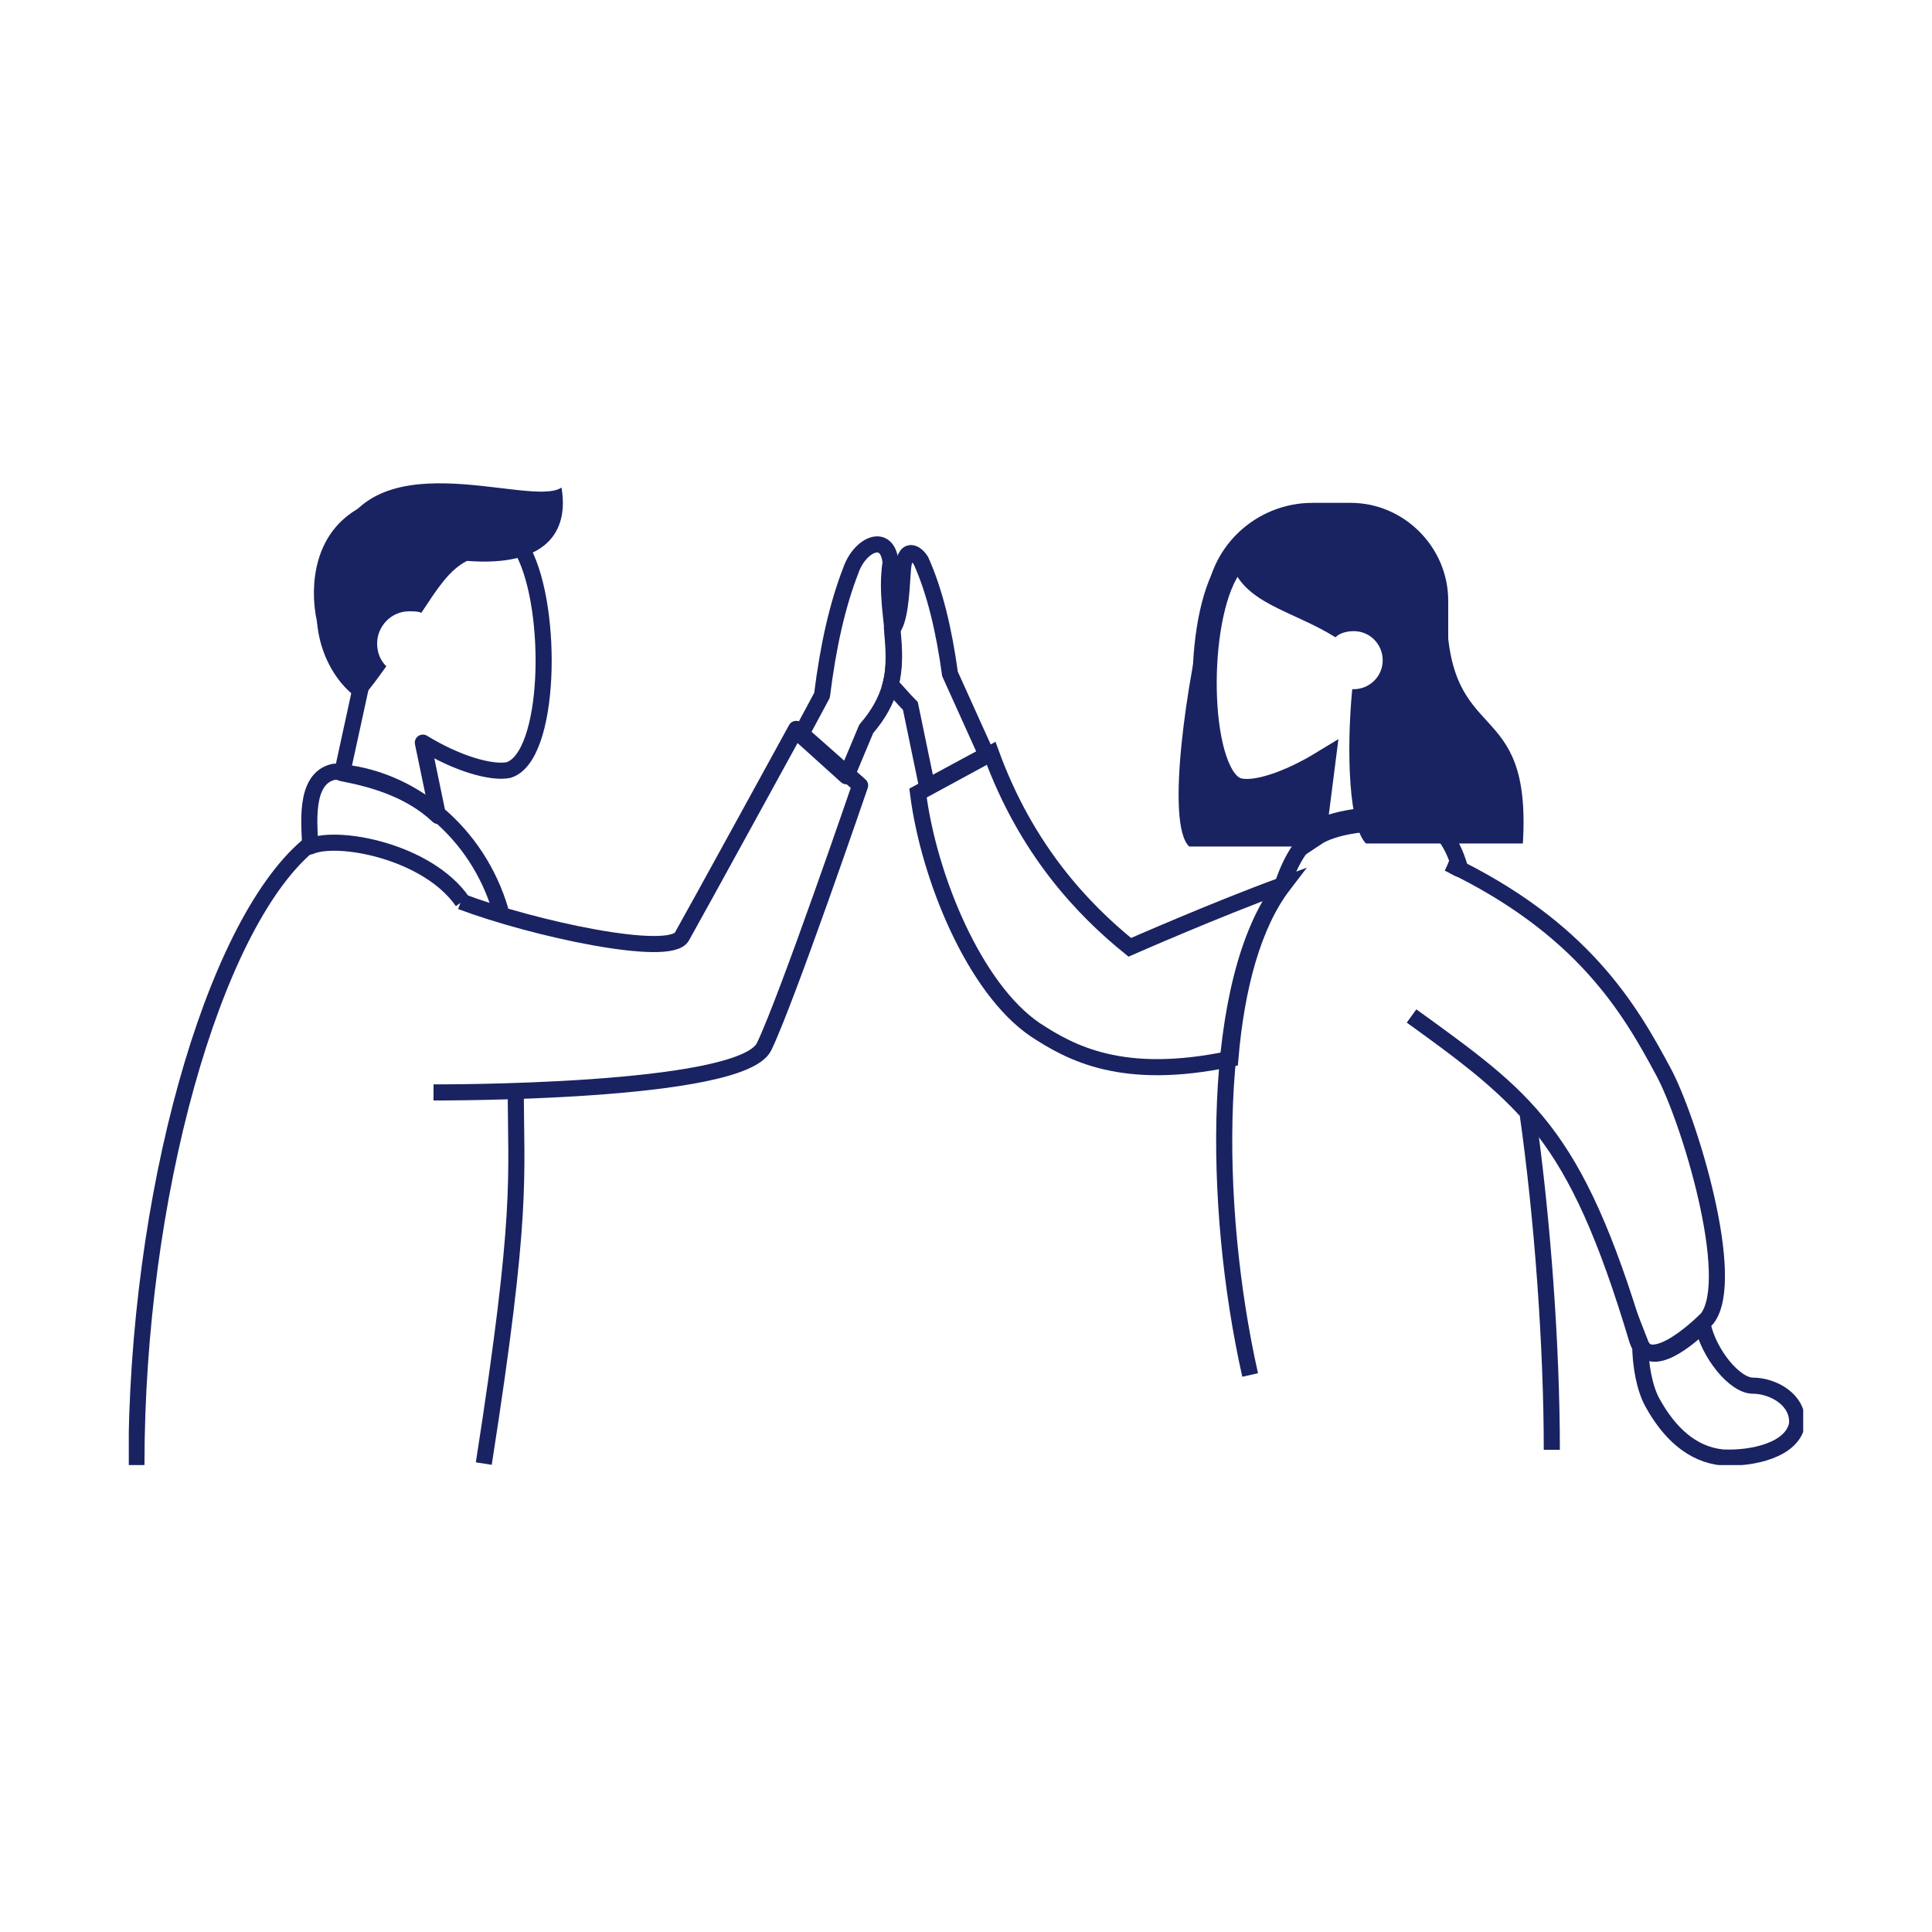 <?xml version="1.0" encoding="UTF-8"?> <svg xmlns="http://www.w3.org/2000/svg" width="120" height="120" viewBox="0 0 120 120" fill="none"><g clip-path="url(#clip0_396_13685)"><path fill-rule="evenodd" clip-rule="evenodd" d="M32.51 34.269C30.522 30.664 20.586 29.051 20.018 36.261C19.829 38.728 20.87 41.005 22.384 42.807L21.248 48.025C23.236 48.404 25.507 49.068 27.21 50.681L26.264 46.127C28.441 47.456 30.522 48.025 31.563 47.835C34.213 47.076 34.402 37.874 32.51 34.269Z" stroke="#192362" stroke-miterlimit="10" stroke-linejoin="round"></path><path d="M87.68 63.109C94.777 68.232 97.805 70.224 101.685 83.221C102.442 85.593 106.038 81.893 106.038 81.893C107.931 79.426 104.903 69.465 103.294 66.524C101.212 62.635 98.278 57.606 89.951 53.622" stroke="#192362" stroke-miterlimit="10"></path><path fill-rule="evenodd" clip-rule="evenodd" d="M20.681 34.459C22.479 26.869 32.888 31.613 34.875 30.285C35.349 33.036 33.929 35.218 29.008 34.838C27.873 35.407 27.116 36.641 26.169 38.064C25.98 37.969 25.696 37.969 25.412 37.969C24.277 37.969 23.425 38.918 23.425 39.961C23.425 40.53 23.614 41.005 23.993 41.384C23.52 42.048 23.046 42.712 22.384 43.471C20.207 42.143 18.504 38.159 20.681 34.459Z" fill="#192362"></path><path d="M8.473 91C8.473 74.303 13.205 57.607 19.072 52.579" stroke="#192362" stroke-miterlimit="10" stroke-linejoin="round"></path><path d="M32.036 67.568C32.036 73.26 32.51 75.157 30.049 90.905" stroke="#192362" stroke-miterlimit="10" stroke-linejoin="round"></path><path d="M28.63 55.994C33.172 57.701 41.594 59.504 42.351 58.176C43.108 56.848 49.449 45.274 49.449 45.274L53.423 48.784C53.423 48.784 48.881 62.065 47.461 65.006C46.042 67.947 26.926 67.852 26.926 67.852" stroke="#192362" stroke-miterlimit="10" stroke-linejoin="round"></path><path fill-rule="evenodd" clip-rule="evenodd" d="M55.316 34.933C55.126 33.036 53.423 33.795 52.855 35.407C52.004 37.589 51.436 40.151 51.057 43.187L49.732 45.653L52.571 48.215L53.802 45.274C56.924 41.669 54.748 38.728 55.316 34.933Z" stroke="#192362" stroke-miterlimit="10" stroke-linejoin="round"></path><path fill-rule="evenodd" clip-rule="evenodd" d="M108.877 86.067C107.742 86.067 106.133 84.075 105.754 82.272C104.903 83.126 102.537 85.118 101.875 83.411C101.875 84.834 102.158 86.257 102.632 87.111C103.673 89.008 105.092 90.336 106.985 90.526C108.877 90.621 111.338 90.051 111.622 88.439C111.716 86.921 110.107 86.067 108.877 86.067Z" stroke="#192362" stroke-miterlimit="10"></path><path d="M31.09 56.563C29.671 51.725 25.507 48.215 20.775 47.93C18.788 48.309 19.261 51.44 19.261 52.578C20.965 51.819 26.548 52.863 28.724 55.994" stroke="#192362" stroke-miterlimit="10" stroke-linejoin="round"></path><path fill-rule="evenodd" clip-rule="evenodd" d="M83.894 31.233H81.529C77.933 31.233 74.999 34.079 74.904 37.59C73.769 41.953 72.349 51.156 73.864 52.579H81.529L82.286 47.266C80.109 48.594 78.027 49.163 76.986 48.974C74.431 48.404 74.242 39.202 76.135 35.597C78.027 31.992 88.058 30.38 88.626 37.59C88.815 40.056 87.774 42.333 86.166 44.135L87.68 51.061C89.099 49.828 89.951 48.025 89.951 46.033V37.305C89.951 33.985 87.207 31.233 83.894 31.233Z" fill="#192362"></path><path fill-rule="evenodd" clip-rule="evenodd" d="M81.623 51.82C82.759 51.061 85.219 50.681 87.68 50.966L86.166 44.04C87.68 42.238 88.721 40.056 88.626 37.495C88.058 30.38 78.122 31.992 76.135 35.597C74.147 39.202 74.431 48.404 76.892 49.068C77.933 49.353 80.015 48.689 82.191 47.361L81.623 51.82Z" stroke="#192362" stroke-width="1.5" stroke-miterlimit="10"></path><path fill-rule="evenodd" clip-rule="evenodd" d="M82.57 31.518C78.69 31.518 77.459 33.32 76.418 34.838C77.175 37.495 80.204 37.874 82.948 39.582C83.232 39.297 83.705 39.202 84.084 39.202C85.125 39.202 85.882 40.056 85.882 41.005C85.882 42.048 85.03 42.807 84.084 42.807H83.989C83.61 46.791 83.8 51.345 84.841 52.389H94.588C95.156 42.997 89.856 46.602 89.856 37.779C89.572 37.495 89.194 37.115 88.91 36.83V36.546C87.301 33.225 85.125 31.518 82.57 31.518Z" fill="#192362"></path><path fill-rule="evenodd" clip-rule="evenodd" d="M79.731 54.95C75.567 56.468 70.173 58.84 70.173 58.84C67.239 56.468 63.738 52.768 61.561 46.791L57.019 49.258C57.681 54.476 60.52 61.401 64.306 63.963C66.482 65.386 69.7 67.188 76.418 65.765C76.797 61.306 77.838 57.417 79.731 54.95Z" stroke="#192362" stroke-miterlimit="10"></path><path d="M96.386 90.051C96.386 83.695 95.818 75.726 94.872 69.086C92.979 66.999 90.708 65.291 87.68 63.109" stroke="#192362" stroke-miterlimit="10"></path><path d="M89.951 53.622C90.235 53.717 90.424 53.907 90.708 54.002C90.424 52.958 89.856 51.725 89.005 51.25C86.26 50.491 82.854 50.966 81.529 51.914C80.299 52.768 79.636 55.045 79.636 55.045C75.188 60.832 75.283 74.872 77.649 85.403" stroke="#192362" stroke-miterlimit="10"></path><path fill-rule="evenodd" clip-rule="evenodd" d="M59.006 41.858C58.628 39.107 58.06 36.736 57.208 34.838C56.924 34.364 56.167 33.795 56.073 35.502C55.978 37.02 55.883 38.538 55.41 39.107C55.505 40.246 55.6 41.384 55.316 42.522C55.694 42.902 56.073 43.376 56.546 43.851L57.587 48.879L61.278 46.886L59.006 41.858Z" stroke="#192362" stroke-miterlimit="10"></path></g><defs><clipPath id="clip0_396_13685"><rect width="104" height="61" fill="white" transform="translate(8 30)"></rect></clipPath></defs></svg> 